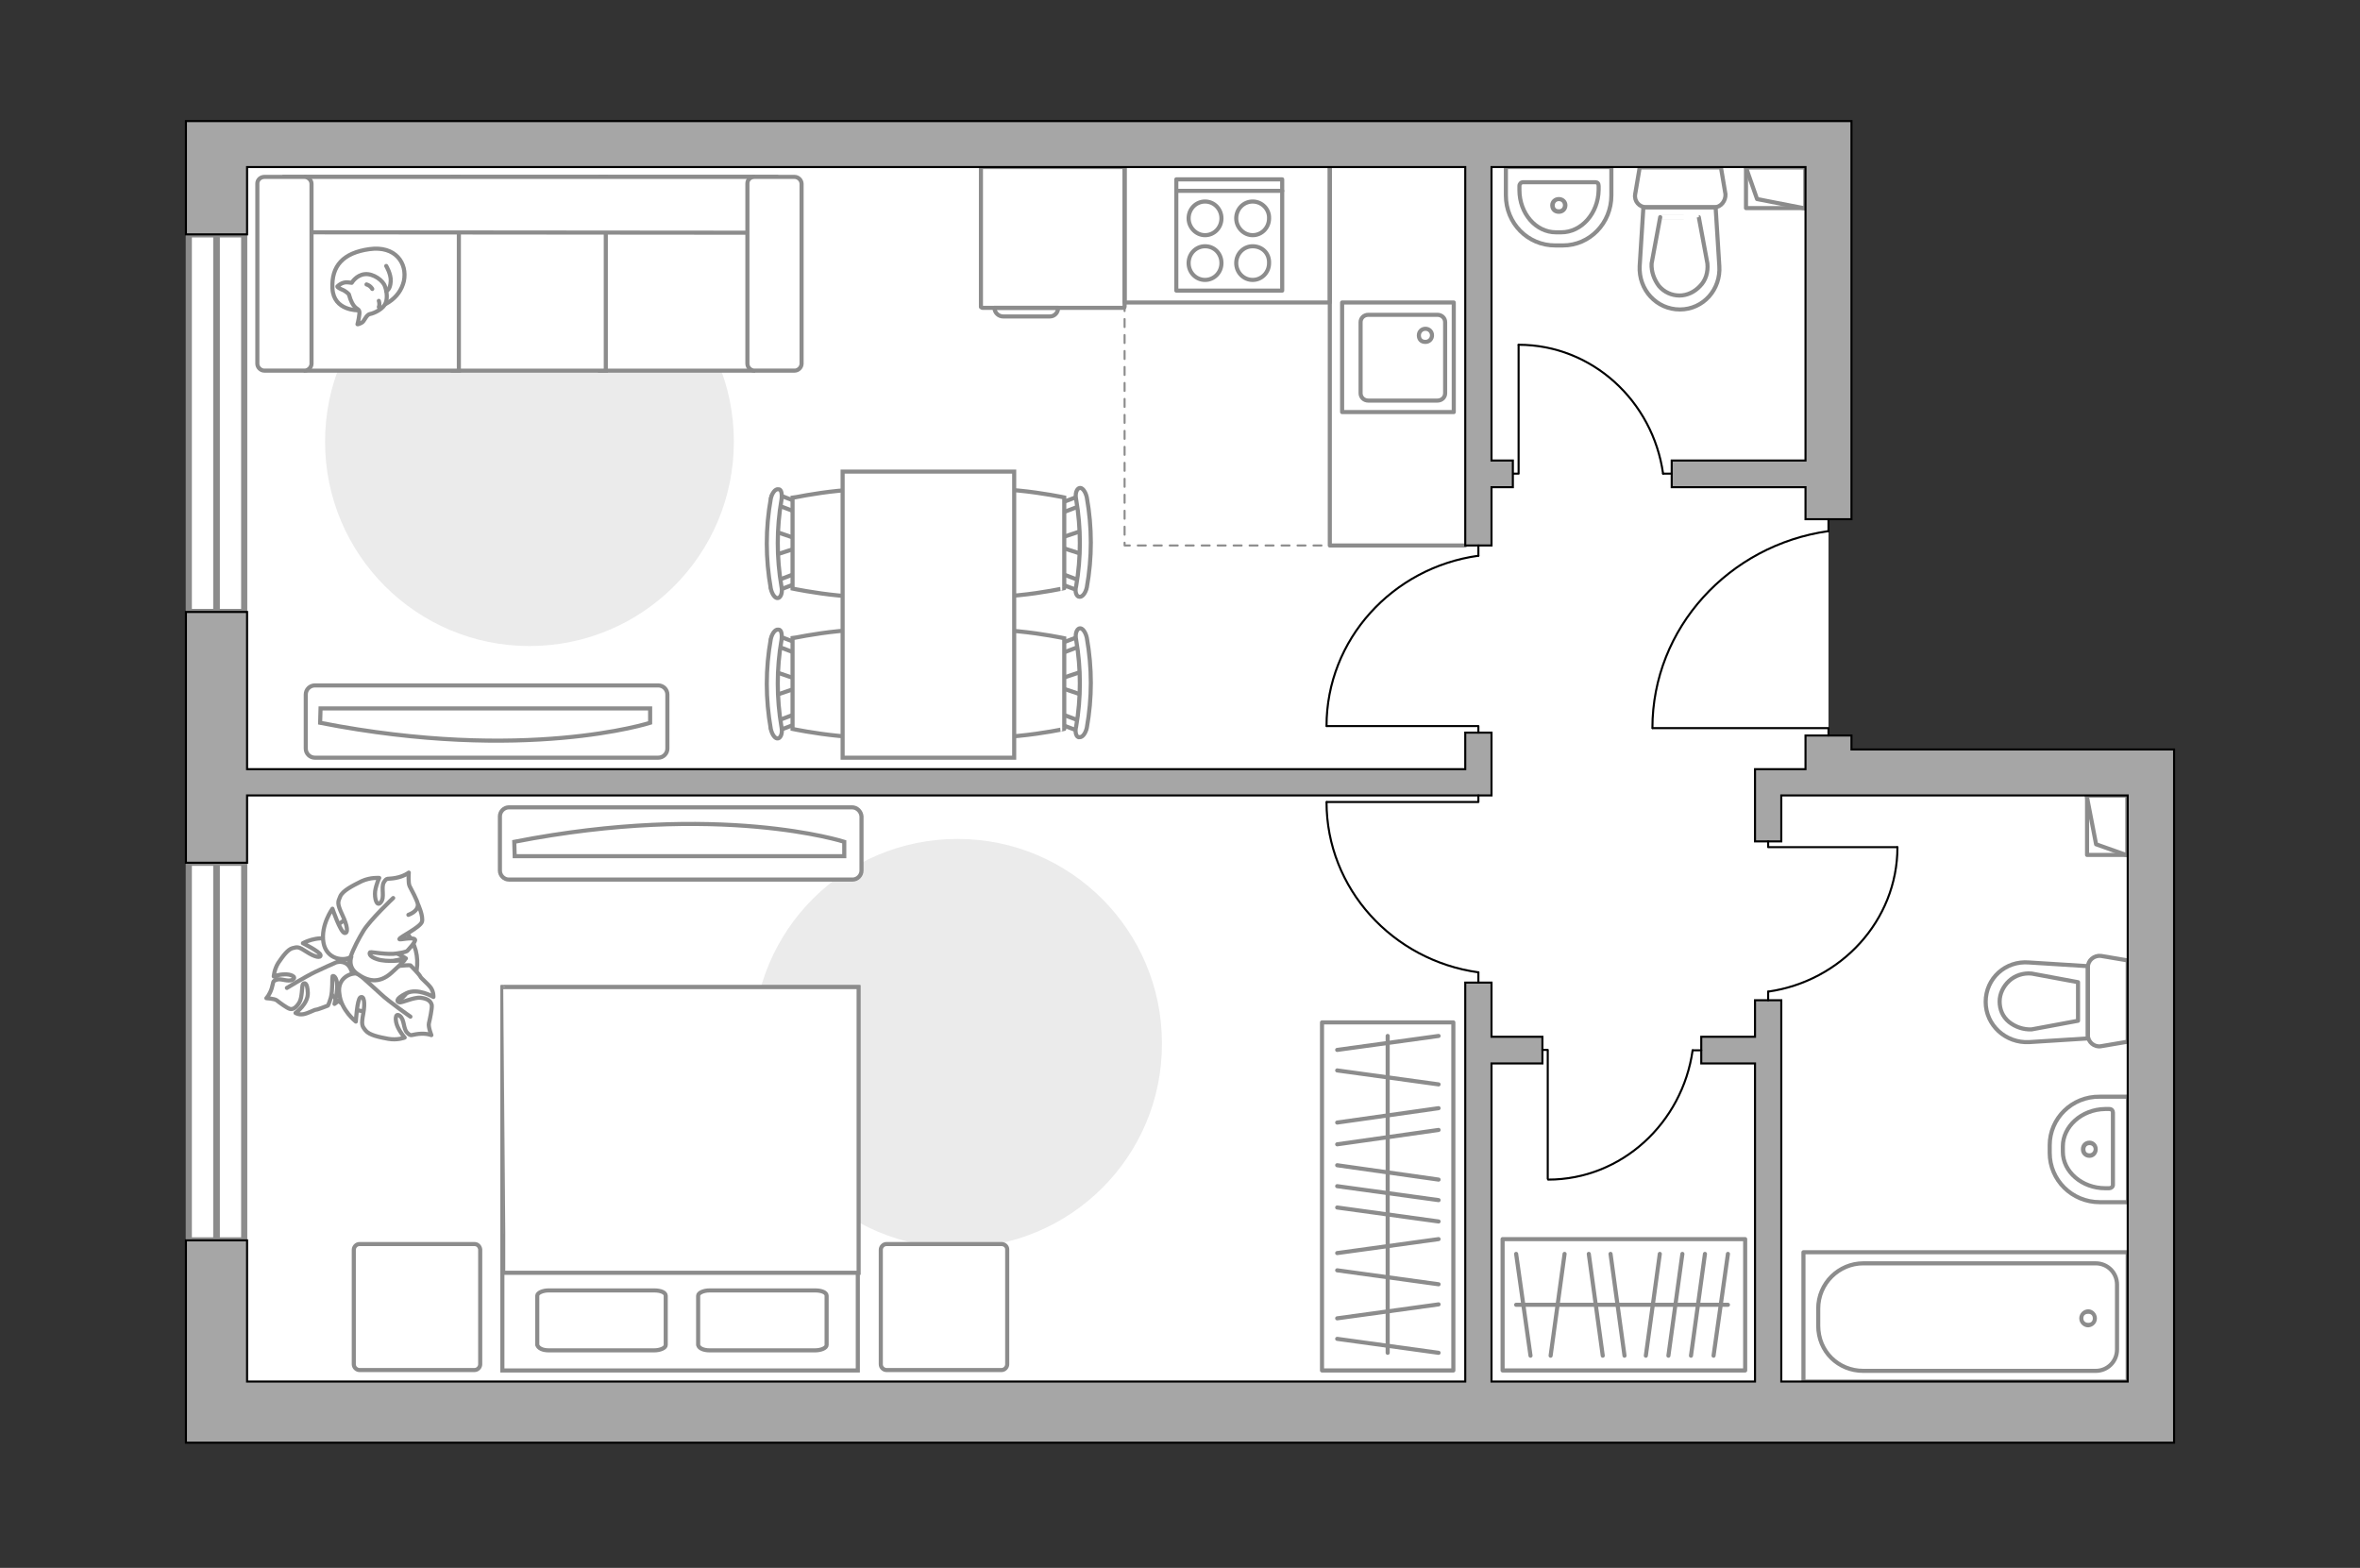 <?xml version="1.0" encoding="utf-8"?>
<!-- Generator: Adobe Illustrator 18.1.1, SVG Export Plug-In . SVG Version: 6.00 Build 0)  -->
<svg version="1.1" id="Слой_1" xmlns="http://www.w3.org/2000/svg" xmlns:xlink="http://www.w3.org/1999/xlink" x="0px" y="0px"
	 width="575px" height="382px" viewBox="0 0 575 382" enable-background="new 0 0 575 382" xml:space="preserve">
<rect x="0" y="0" width="575" height="382" fill="#333333" stroke="none"/>
<g id="bg">
	<polygon fill="#FFFFFF" points="445.5,189.7 445.5,36 52.8,36 52.8,343.3 377.8,343.3 445.5,343.3 523.3,343.3 523.3,189.7 	"/>
</g>
<g id="windows">
	<g>
		<path id="Vector_118_1_" fill="#FFFFFF" stroke="#8C8C8C" stroke-width="1.5" stroke-linecap="round" stroke-miterlimit="10" d="
			M52.8,149.1h6.7v-92h-6.7V149.1z"/>
		<path id="Vector_124_1_" fill="#FFFFFF" stroke="#8C8C8C" stroke-width="1.5" stroke-linecap="round" stroke-miterlimit="10" d="
			M46,149.1h6.7v-92H46V149.1z"/>
	</g>
	<g>
		<path id="Vector_118_2_" fill="#FFFFFF" stroke="#8C8C8C" stroke-width="1.5" stroke-linecap="round" stroke-miterlimit="10" d="
			M52.8,302.2h6.7v-92h-6.7V302.2z"/>
		<path id="Vector_124_2_" fill="#FFFFFF" stroke="#8C8C8C" stroke-width="1.5" stroke-linecap="round" stroke-miterlimit="10" d="
			M46,302.2h6.7v-92H46V302.2z"/>
	</g>
</g>
<g id="furniture">
	<g>
		
			<rect x="322.1" y="249.1" fill="none" stroke="#8C8C8C" stroke-linecap="round" stroke-linejoin="round" stroke-miterlimit="10" width="32" height="84.8"/>
		
			<line fill="none" stroke="#8C8C8C" stroke-linecap="round" stroke-linejoin="round" stroke-miterlimit="10" x1="325.8" y1="260.8" x2="350.5" y2="264.2"/>
		
			<line fill="none" stroke="#8C8C8C" stroke-linecap="round" stroke-linejoin="round" stroke-miterlimit="10" x1="325.8" y1="283.9" x2="350.5" y2="287.4"/>
		
			<line fill="none" stroke="#8C8C8C" stroke-linecap="round" stroke-linejoin="round" stroke-miterlimit="10" x1="325.8" y1="289" x2="350.5" y2="292.4"/>
		
			<line fill="none" stroke="#8C8C8C" stroke-linecap="round" stroke-linejoin="round" stroke-miterlimit="10" x1="325.8" y1="326.2" x2="350.5" y2="329.6"/>
		
			<line fill="none" stroke="#8C8C8C" stroke-linecap="round" stroke-linejoin="round" stroke-miterlimit="10" x1="325.8" y1="321.2" x2="350.5" y2="317.8"/>
		
			<line fill="none" stroke="#8C8C8C" stroke-linecap="round" stroke-linejoin="round" stroke-miterlimit="10" x1="325.8" y1="305.3" x2="350.5" y2="301.9"/>
		
			<line fill="none" stroke="#8C8C8C" stroke-linecap="round" stroke-linejoin="round" stroke-miterlimit="10" x1="325.8" y1="273.5" x2="350.5" y2="270"/>
		
			<line fill="none" stroke="#8C8C8C" stroke-linecap="round" stroke-linejoin="round" stroke-miterlimit="10" x1="325.8" y1="278.8" x2="350.5" y2="275.3"/>
		
			<line fill="none" stroke="#8C8C8C" stroke-linecap="round" stroke-linejoin="round" stroke-miterlimit="10" x1="325.8" y1="309.5" x2="350.5" y2="312.9"/>
		
			<line fill="none" stroke="#8C8C8C" stroke-linecap="round" stroke-linejoin="round" stroke-miterlimit="10" x1="325.8" y1="294.2" x2="350.5" y2="297.6"/>
		
			<line fill="none" stroke="#8C8C8C" stroke-linecap="round" stroke-linejoin="round" stroke-miterlimit="10" x1="325.8" y1="255.8" x2="350.5" y2="252.4"/>
		
			<line fill="none" stroke="#8C8C8C" stroke-linecap="round" stroke-linejoin="round" stroke-miterlimit="10" x1="338.1" y1="329.6" x2="338.1" y2="252.4"/>
	</g>
	<g>
		
			<rect x="366.1" y="301.9" fill="none" stroke="#8C8C8C" stroke-linecap="round" stroke-linejoin="round" stroke-miterlimit="10" width="59.1" height="32"/>
		
			<line fill="none" stroke="#8C8C8C" stroke-linecap="round" stroke-linejoin="round" stroke-miterlimit="10" x1="377.8" y1="330.3" x2="381.2" y2="305.5"/>
		
			<line fill="none" stroke="#8C8C8C" stroke-linecap="round" stroke-linejoin="round" stroke-miterlimit="10" x1="401" y1="330.3" x2="404.4" y2="305.5"/>
		
			<line fill="none" stroke="#8C8C8C" stroke-linecap="round" stroke-linejoin="round" stroke-miterlimit="10" x1="406.5" y1="330.3" x2="409.9" y2="305.5"/>
		
			<line fill="none" stroke="#8C8C8C" stroke-linecap="round" stroke-linejoin="round" stroke-miterlimit="10" x1="417.5" y1="330.3" x2="421" y2="305.5"/>
		
			<line fill="none" stroke="#8C8C8C" stroke-linecap="round" stroke-linejoin="round" stroke-miterlimit="10" x1="390.5" y1="330.3" x2="387.1" y2="305.5"/>
		
			<line fill="none" stroke="#8C8C8C" stroke-linecap="round" stroke-linejoin="round" stroke-miterlimit="10" x1="395.8" y1="330.3" x2="392.4" y2="305.5"/>
		
			<line fill="none" stroke="#8C8C8C" stroke-linecap="round" stroke-linejoin="round" stroke-miterlimit="10" x1="412" y1="330.3" x2="415.4" y2="305.5"/>
		
			<line fill="none" stroke="#8C8C8C" stroke-linecap="round" stroke-linejoin="round" stroke-miterlimit="10" x1="372.9" y1="330.3" x2="369.4" y2="305.5"/>
		
			<line fill="none" stroke="#8C8C8C" stroke-linecap="round" stroke-linejoin="round" stroke-miterlimit="10" x1="421" y1="317.9" x2="369.4" y2="317.9"/>
	</g>
	<path id="Vector_96_1_" fill="#EBEBEB" d="M178.8,107.6c0,27.6-22.3,49.8-49.8,49.8s-49.8-22.3-49.8-49.8s22.3-49.8,49.8-49.8
		S178.8,80,178.8,107.6z"/>
	<path id="Vector_96_2_" fill="#EBEBEB" d="M233.3,304c-27.6,0-49.8-22.3-49.8-49.8c0-27.6,22.3-49.8,49.8-49.8s49.8,22.3,49.8,49.8
		C283.2,281.7,260.9,304,233.3,304z"/>
	<g>
		<path id="Vector_54_1_" fill="#FFFFFF" stroke="#8C8C8C" stroke-miterlimit="10" d="M183.5,90.3h-37.3V43.1h37.3V90.3z"/>
		<path id="Vector_55_1_" fill="#FFFFFF" stroke="#8C8C8C" stroke-miterlimit="10" d="M147.6,90.3h-37.3V43.1h37.3V90.3z"/>
		<path id="Vector_56_1_" fill="#FFFFFF" stroke="#8C8C8C" stroke-miterlimit="10" d="M111.8,90.3H74.5V43.1h37.3V90.3z"/>
		<path id="Vector_57_1_" fill="#FFFFFF" stroke="#8C8C8C" stroke-miterlimit="10" d="M69.3,56.6V43.1H189l-3.5,13.6L69.3,56.6
			L69.3,56.6z"/>
		<path id="Vector_58_1_" fill="#FFFFFF" stroke="#8C8C8C" stroke-miterlimit="10" d="M183.8,43.1h9.8c0.9,0,1.7,0.8,1.7,1.7v43.8
			c0,0.9-0.8,1.7-1.7,1.7h-9.8c-0.9,0-1.7-0.8-1.7-1.7V44.7C182.1,43.8,182.8,43.1,183.8,43.1z"/>
		<path id="Vector_59_1_" fill="#FFFFFF" stroke="#8C8C8C" stroke-miterlimit="10" d="M64.4,43.1h9.8c0.9,0,1.7,0.8,1.7,1.7v43.8
			c0,0.9-0.8,1.7-1.7,1.7h-9.8c-0.9,0-1.7-0.8-1.7-1.7V44.7C62.7,43.8,63.5,43.1,64.4,43.1z"/>
		<g>
			<path fill="#FFFFFF" stroke="#8C8C8C" stroke-linecap="round" stroke-linejoin="round" stroke-miterlimit="10" d="M98.4,68.5
				c0.9-4.3-2-8.7-8.4-7.8s-9.3,4.1-9,9.6s6.3,5.3,6.3,5.3C93.4,75.5,97.4,72.7,98.4,68.5z"/>
			<path fill="#FFFFFF" stroke="#8C8C8C" stroke-linecap="round" stroke-linejoin="round" stroke-miterlimit="10" d="M87.5,75.7
				c0.3,0.6-0.4,3.3-0.4,3.3s0,0.1,0.9-0.3s1.1-2,2.2-2.2c1-0.2,2.8-1.1,3.5-2.2c0.8-1.1,0.6-3.2,0.1-4.5c-0.4-1.4-2.8-3.2-4.9-3
				s-3.2,2.1-3.2,2.1s0,0-0.9-0.1c-1.5-0.2-2.6,1-2.6,1s-0.1,0.2,1,0.7c1.1,0.4,1.8,1.2,1.8,1.2C86,75.4,87.2,75,87.5,75.7z"/>
			<path fill="#FFFFFF" stroke="#8C8C8C" stroke-linecap="round" stroke-linejoin="round" stroke-miterlimit="10" d="M89.3,69.3
				c1,0.3,1.4,1.1,1.4,1.1"/>
			<path fill="#FFFFFF" stroke="#8C8C8C" stroke-linecap="round" stroke-linejoin="round" stroke-miterlimit="10" d="M92.3,74.8
				c0.3-0.7,0-1.5,0-1.5"/>
			<path fill="none" stroke="#8C8C8C" stroke-linecap="round" stroke-linejoin="round" stroke-miterlimit="10" d="M94.1,64.8
				c0,0,1.2,2,1.1,3.7c-0.1,2.2-1.1,2.4-1.1,2.4"/>
		</g>
	</g>
	<g>
		<g>
			<path fill="#FFFFFF" stroke="#8C8C8C" stroke-miterlimit="10" d="M162.6,182.4v-13.2c0-1.2-1-2.2-2.2-2.2H76.7
				c-1.2,0-2.2,1-2.2,2.2v13.2c0,1.2,1,2.2,2.2,2.2h83.7C161.6,184.6,162.6,183.6,162.6,182.4z"/>
			<path id="Vector_103_2_" fill="#FFFFFF" stroke="#8C8C8C" stroke-miterlimit="10" d="M78,176.1c50,9.8,80.4,0,80.4,0v-3.5H78.1
				L78,176.1z"/>
		</g>
	</g>
	<path id="Vector_97_4_" fill="#FFFFFF" stroke="#8C8C8C" stroke-miterlimit="10" d="M115.6,303.1h-28c-0.8,0-1.4,0.7-1.4,1.4v27.9
		c0,0.8,0.7,1.4,1.4,1.4h28c0.8,0,1.4-0.7,1.4-1.4v-28C116.9,303.7,116.4,303.1,115.6,303.1z"/>
	<path id="Vector_97_1_" fill="#FFFFFF" stroke="#8C8C8C" stroke-miterlimit="10" d="M244,303.1h-28c-0.8,0-1.4,0.7-1.4,1.4v27.9
		c0,0.8,0.7,1.4,1.4,1.4h28c0.8,0,1.4-0.7,1.4-1.4v-28C245.4,303.7,244.8,303.1,244,303.1z"/>
	<g>
		<path id="Vector_98_2_" fill="#FFFFFF" stroke="#8C8C8C" stroke-miterlimit="10" d="M209,240.5h-86.6v93.4H209V240.5z"/>
		<path id="Vector_99_2_" fill="#FFFFFF" stroke="#8C8C8C" stroke-miterlimit="10" d="M122.6,240.5h86.6v69.6h-76.3h-10.3v-9.5
			C122.6,300.6,122.6,240.5,122.6,240.5z"/>
		<path id="Vector_100_2_" fill="#FFFFFF" stroke="#8C8C8C" stroke-miterlimit="10" d="M172.9,329h25.7c1.5,0,2.8-0.6,2.8-1.3v-12
			c0-0.8-1.2-1.3-2.8-1.3h-25.7c-1.5,0-2.8,0.6-2.8,1.3v12C170.3,328.5,171.4,329,172.9,329z"/>
		<path id="Vector_101_2_" fill="#FFFFFF" stroke="#8C8C8C" stroke-miterlimit="10" d="M133.7,329h25.7c1.5,0,2.8-0.6,2.8-1.3v-12
			c0-0.8-1.2-1.3-2.8-1.3h-25.7c-1.5,0-2.8,0.6-2.8,1.3v12C131.2,328.5,132.2,329,133.7,329z"/>
	</g>
	<g>
		<g>
			<path fill="#FFFFFF" stroke="#8C8C8C" stroke-miterlimit="10" d="M207.6,196.7H124c-1.2,0-2.2,1-2.2,2.2v13.2
				c0,1.2,1,2.2,2.2,2.2h83.7c1.2,0,2.2-1,2.2-2.2v-13.2C209.8,197.7,208.8,196.7,207.6,196.7z"/>
			<path id="Vector_103_1_" fill="#FFFFFF" stroke="#8C8C8C" stroke-miterlimit="10" d="M125.4,208.6h80.3v-3.5c0,0-30.4-9.8-80.4,0
				L125.4,208.6z"/>
		</g>
	</g>
	<g>
		<g id="Group_6_1_">
			<g id="Group_7_1_">
				<path id="Vector_15_1_" fill="#FFFFFF" stroke="#8C8C8C" stroke-miterlimit="10" d="M263.9,135.1l-6.2-2v-1.8l6.2-2.1V135.1z"/>
			</g>
			<g id="Group_8_1_">
				<path id="Vector_16_1_" fill="#FFFFFF" stroke="#8C8C8C" stroke-miterlimit="10" d="M257.9,123.6c0-0.6,0.3-1.1,0.7-1.1l5-1.9
					c0.4-0.2,0.9,0.2,1.1,0.9c0.1,0.7-0.2,1.3-0.6,1.4l-5,1.9c-0.4,0.2-0.9-0.2-1.1-0.9C257.9,123.8,257.9,123.6,257.9,123.6z"/>
			</g>
			<g id="Group_9_1_">
				<path id="Vector_17_1_" fill="#FFFFFF" stroke="#8C8C8C" stroke-miterlimit="10" d="M257.9,141.1c0-0.1,0-0.2,0-0.3
					c0.1-0.7,0.6-1.1,1.1-0.9l5,1.9c0.4,0.2,0.8,0.9,0.6,1.5c-0.1,0.7-0.6,1.1-1.1,0.9l-5-1.9C258.2,142.1,257.9,141.6,257.9,141.1z
					"/>
			</g>
			<path id="Vector_18_1_" fill="#FFFFFF" stroke="#8C8C8C" stroke-miterlimit="10" d="M233.5,143.3c-3.9-3.9-3.9-18.2,0-22.1
				c4.5-4.5,25.8,0,25.8,0v22.1C259.4,143.3,238.1,147.9,233.5,143.3z"/>
			<path id="Vector_19_1_" fill="#FFFFFF" stroke="#8C8C8C" stroke-miterlimit="10" d="M262.2,142.8c1.2-6.9,1.2-14.1,0-21.1
				c-0.3-1.4,0.1-2.6,0.8-2.8c0.7-0.2,1.5,0.9,1.8,2.3c1.3,7.3,1.3,14.7,0,21.9c-0.3,1.4-1.1,2.4-1.8,2.3
				C262.3,145.4,261.8,144.2,262.2,142.8z"/>
		</g>
		<g id="Group_2_2_">
			<g id="Group_3_2_">
				<path id="Vector_10_2_" fill="#FFFFFF" stroke="#8C8C8C" stroke-miterlimit="10" d="M263.9,169.4l-6.2-2.1v-1.7l6.2-2.1V169.4z"
					/>
			</g>
			<g id="Group_4_2_">
				<path id="Vector_11_2_" fill="#FFFFFF" stroke="#8C8C8C" stroke-miterlimit="10" d="M257.9,157.8c0-0.6,0.3-1.1,0.7-1.1l5-1.9
					c0.4-0.2,0.9,0.2,1.1,0.9c0.1,0.7-0.2,1.3-0.6,1.4l-5,1.9c-0.4,0.2-0.9-0.2-1.1-0.9C257.9,157.9,257.9,157.9,257.9,157.8z"/>
			</g>
			<g id="Group_5_2_">
				<path id="Vector_12_2_" fill="#FFFFFF" stroke="#8C8C8C" stroke-miterlimit="10" d="M257.9,175.3c0-0.1,0-0.2,0-0.3
					c0.1-0.7,0.6-1.1,1.1-0.9l5,1.9c0.4,0.2,0.8,0.9,0.6,1.5c-0.1,0.7-0.6,1.1-1.1,0.9l-5-1.9C258.2,176.4,257.9,175.8,257.9,175.3z
					"/>
			</g>
			<path id="Vector_13_2_" fill="#FFFFFF" stroke="#8C8C8C" stroke-miterlimit="10" d="M233.5,177.6c-3.9-3.9-3.9-18.2,0-22.1
				c4.5-4.5,25.8,0,25.8,0v22.1C259.4,177.6,238.1,182.1,233.5,177.6z"/>
			<path id="Vector_14_2_" fill="#FFFFFF" stroke="#8C8C8C" stroke-miterlimit="10" d="M262.2,177c1.2-6.9,1.2-14.1,0-21.1
				c-0.3-1.4,0.1-2.6,0.8-2.8c0.7-0.2,1.5,0.9,1.8,2.3c1.3,7.3,1.3,14.7,0,21.9c-0.3,1.4-1.1,2.4-1.8,2.3
				C262.3,179.8,261.8,178.4,262.2,177z"/>
		</g>
		<g id="Group_14_2_">
			<g id="Group_15_2_">
				<path id="Vector_25_1_" fill="#FFFFFF" stroke="#8C8C8C" stroke-miterlimit="10" d="M188.6,129.4l6.2,2.1v1.8l-6.2,2V129.4z"/>
			</g>
			<g id="Group_16_2_">
				<path id="Vector_26_1_" fill="#FFFFFF" stroke="#8C8C8C" stroke-miterlimit="10" d="M194.6,141.1c0,0.6-0.3,1.1-0.7,1.1l-5,1.9
					c-0.4,0.2-0.9-0.2-1.1-0.9c-0.1-0.7,0.2-1.3,0.6-1.4l5-1.9c0.4-0.2,0.9,0.2,1.1,0.9C194.6,140.8,194.6,141,194.6,141.1z"/>
			</g>
			<g id="Group_17_2_">
				<path id="Vector_27_1_" fill="#FFFFFF" stroke="#8C8C8C" stroke-miterlimit="10" d="M194.6,123.4c0,0.1,0,0.2,0,0.3
					c-0.1,0.7-0.6,1.1-1.1,0.9l-5-1.9c-0.4-0.2-0.8-0.9-0.6-1.5c0.1-0.7,0.6-1.1,1.1-0.9l5,1.9C194.5,122.5,194.6,123,194.6,123.4z"
					/>
			</g>
			<path id="Vector_28_2_" fill="#FFFFFF" stroke="#8C8C8C" stroke-miterlimit="10" d="M218.9,121.3c3.9,3.9,3.9,18.2,0,22.1
				c-4.5,4.5-25.8,0-25.8,0v-22.1C193.1,121.3,214.4,116.7,218.9,121.3z"/>
			<path id="Vector_29_2_" fill="#FFFFFF" stroke="#8C8C8C" stroke-miterlimit="10" d="M190.4,121.8c-1.2,6.9-1.2,14.1,0,21.1
				c0.3,1.4-0.1,2.6-0.8,2.8s-1.5-0.9-1.8-2.3c-1.3-7.3-1.3-14.7,0-21.9c0.3-1.4,1.1-2.4,1.8-2.3
				C190.4,119.1,190.6,120.4,190.4,121.8z"/>
		</g>
		<g id="Group_18_2_">
			<g id="Group_19_2_">
				<path id="Vector_30_2_" fill="#FFFFFF" stroke="#8C8C8C" stroke-miterlimit="10" d="M188.6,163.6l6.2,2.1v1.7l-6.2,2.1V163.6z"
					/>
			</g>
			<g id="Group_20_2_">
				<path id="Vector_31_2_" fill="#FFFFFF" stroke="#8C8C8C" stroke-miterlimit="10" d="M194.6,175.3c0,0.6-0.3,1.1-0.7,1.1l-5,1.9
					c-0.4,0.2-0.9-0.2-1.1-0.9c-0.1-0.7,0.2-1.3,0.6-1.4l5-1.9c0.4-0.2,0.9,0.2,1.1,0.9C194.6,175,194.6,175.1,194.6,175.3z"/>
			</g>
			<g id="Group_21_2_">
				<path id="Vector_32_2_" fill="#FFFFFF" stroke="#8C8C8C" stroke-miterlimit="10" d="M194.6,157.8c0,0.1,0,0.2,0,0.3
					c-0.1,0.7-0.6,1.1-1.1,0.9l-5-1.9c-0.4-0.2-0.8-0.9-0.6-1.5c0.1-0.7,0.6-1.1,1.1-0.9l5,1.9C194.5,156.7,194.6,157.2,194.6,157.8
					z"/>
			</g>
			<path id="Vector_33_2_" fill="#FFFFFF" stroke="#8C8C8C" stroke-miterlimit="10" d="M218.9,155.5c3.9,3.9,3.9,18.2,0,22.1
				c-4.5,4.5-25.8,0-25.8,0v-22.1C193.1,155.5,214.4,150.9,218.9,155.5z"/>
			<path id="Vector_34_2_" fill="#FFFFFF" stroke="#8C8C8C" stroke-miterlimit="10" d="M190.4,156c-1.2,6.9-1.2,14.1,0,21.1
				c0.3,1.4-0.1,2.6-0.8,2.8s-1.5-0.9-1.8-2.3c-1.3-7.3-1.3-14.7,0-21.9c0.3-1.4,1.1-2.4,1.8-2.3C190.4,153.3,190.6,154.6,190.4,156
				z"/>
		</g>
		<path id="Vector_35_1_" fill="#FFFFFF" stroke="#8C8C8C" stroke-miterlimit="10" d="M247.1,114.9v69.7h-41.8v-56.4v-13.3
			C205.3,114.9,247.1,114.9,247.1,114.9z"/>
		<path id="kitchen_1_" fill="none" stroke="#8C8C8C" stroke-linecap="round" stroke-linejoin="round" stroke-miterlimit="10" d="
			M222.9,135.1"/>
	</g>
	<g>
		<path id="Vector_8_1_" fill="none" stroke="#8C8C8C" stroke-linecap="round" stroke-linejoin="round" stroke-miterlimit="10" d="
			M239.4,75h34.4c0.1,0,0.2-0.1,0.2-0.2V40.7h-35v34.1C239.2,74.9,239.2,75,239.4,75z"/>
		<path id="Vector_9_1_" fill="none" stroke="#8C8C8C" stroke-linecap="round" stroke-linejoin="round" stroke-miterlimit="10" d="
			M257.8,75h-15.5c0,1.2,1,2.1,2.1,2.1h11.4C256.9,77.1,257.8,76.2,257.8,75z"/>
	</g>
	<g>
		<g>
			<path id="Vector_60_1_" fill="#FFFFFF" stroke="#8C8C8C" stroke-miterlimit="10" d="M78.3,237.6c1.7,6.3,8.2,10.1,14.5,8.5
				c6.3-1.7,10.1-8.2,8.5-14.5c-1.7-6.3-8.2-10.1-14.5-8.5C80.4,224.7,76.6,231.2,78.3,237.6z"/>
			<path fill="#FFFFFF" stroke="#8C8C8C" stroke-linecap="round" stroke-linejoin="round" stroke-miterlimit="10" d="M82.3,234.4
				c0,0,2.1-0.5,3.1,1.6s1.4,4.3-1.1,6.4c-2.6,2.1-2.8,2.2-2.8,2.2s0.9-3.4,0.6-5.2s-1.1-1.7-1.1-1.5c-0.1,0.2,0.1,3.5-0.4,5.2
				c-0.5,1.6-0.7,1.9-0.7,1.9s-2.5,1-2.9,1s-1.9,0.9-3.1,1.1c-1.1,0.2-1.9-0.3-1.9-0.3s3.1-2.2,3-4.9s-0.9-2.5-1.2-2.1
				c-0.3,0.5-0.1,3.2-0.9,4.5s-1.6,1.7-2.3,1.5c-0.7-0.2-2.6-1.6-3.2-2.1c-0.6-0.4-2.5-0.5-2.5-0.5s0.8-0.8,1.3-2.4
				c0.5-1.6,0.1-1.7,1.2-2.1c1.1-0.4,2.7,0.6,3.9,0c1.1-0.7-0.5-1.4-2-1.3c-1.4,0-2.6,0.5-2.6,0.5s0.1-1.7,1.1-3.3
				c1.1-1.6,2.3-3.3,3.5-3.6s1.4-0.4,3.4,0.9c2,1.3,3.5,1.6,3.4,0.8s-4.3-2.9-4.3-2.9s3.4-1.9,6.7-0.9
				C83.5,229.8,83.4,233.2,82.3,234.4z"/>
			<path fill="none" stroke="#8C8C8C" stroke-linecap="round" stroke-linejoin="round" stroke-miterlimit="10" d="M69.9,240.7
				c0,0,4.6-2.8,6.9-3.9c1.5-0.7,4.3-2,5.5-2.5c1.7-0.8,3.6-1,5.4-0.8"/>
			<path fill="#FFFFFF" stroke="#8C8C8C" stroke-linecap="round" stroke-linejoin="round" stroke-miterlimit="10" d="M87.6,237.3
				c0,0-1.5-2,0.3-4c1.8-2.1,4-3.5,7.4-1.8c3.4,1.8,3.6,2,3.6,2s-4.1,0.6-5.9,1.8s-1.3,1.9-1.1,1.9c0.2,0,3.7-1.7,5.7-1.9
				s2.4-0.1,2.4-0.1s2.2,2.2,2.4,2.7c0.2,0.5,1.8,1.7,2.6,2.8c0.7,1.1,0.6,2.2,0.6,2.2s-3.8-2.3-6.6-0.9c-2.8,1.4-2.3,2.1-1.7,2.2
				c0.6,0.2,3.5-1.3,5.2-1.1c1.8,0.2,2.5,0.9,2.7,1.8c0.1,0.8-0.5,3.6-0.7,4.4c-0.2,0.9,0.6,2.9,0.6,2.9s-1.2-0.5-3.1-0.3
				s-1.8,0.7-2.8-0.3s-0.6-3.2-1.8-4.1c-1.2-0.9-1.2,1.2-0.5,2.7s1.7,2.6,1.7,2.6s-1.8,0.7-4,0.3s-4.6-0.9-5.5-2s-1.1-1.4-0.6-4.1
				c0.5-2.7,0.2-4.5-0.7-4c-0.8,0.5-1.1,5.9-1.1,5.9s-3.6-2.8-4-6.7C82,238.2,85.7,236.7,87.6,237.3z"/>
			<path fill="none" stroke="#8C8C8C" stroke-linecap="round" stroke-linejoin="round" stroke-miterlimit="10" d="M100,247.7
				c0,0-5.2-3.6-7.3-5.6c-1.4-1.3-4.1-3.7-5.2-4.7c-1.6-1.5-2.7-3.4-3.4-5.4"/>
			<g>
				<path fill="#FFFFFF" stroke="#8C8C8C" stroke-linecap="round" stroke-linejoin="round" stroke-miterlimit="10" d="M99.5,222.9
					c1.8-0.7,2.4-1.7,2.3-2.6c-0.1-0.9-1.6-3.6-2-4.4c-0.4-0.8-0.2-3.3-0.2-3.3s-1.1,0.9-3.2,1.3c-2.1,0.4-2.1-0.2-2.9,1.1
					c-0.7,1.3,0.3,3.6-0.7,4.8c-1,1.3-1.6-0.9-1.4-2.7c0.3-1.8,1-3.2,1-3.2s-2.1-0.2-4.3,0.8c-2.2,1.1-4.6,2.3-5.2,3.7
					s-0.8,1.7,0.5,4.5c1.3,2.7,1.5,4.6,0.5,4.4c-1-0.3-2.9-5.9-2.9-5.9s-2.9,4-2.2,8.2c0.7,4.2,5,4.7,6.8,3.5c0,0-1,2.5,1.5,4.2
					c2.4,1.7,5.2,2.5,8.3-0.3s3.2-3.1,3.2-3.1s-4.4,0.6-6.7-0.2c-2.2-0.7-1.9-1.6-1.7-1.7c0.2-0.1,4.4,0.7,6.5,0.3
					c2.2-0.3,2.5-0.6,2.5-0.6s2.3-2.4,1.9-2.8c-0.6-0.7-3.8,0.2-3.8-0.1c0.1-0.5,5-2.8,5.5-4.2c0.4-1.4-1-4.4-1-4.4"/>
				<path fill="none" stroke="#8C8C8C" stroke-linecap="round" stroke-linejoin="round" stroke-miterlimit="10" d="M95.8,218.8
					c0,0-5.5,5.2-7.2,7.9c-1.1,1.8-2.5,4.4-3.2,6.5"/>
			</g>
		</g>
	</g>
	<path id="Vector_148_1_" fill="none" stroke="#8C8C8C" stroke-linecap="round" stroke-linejoin="round" stroke-miterlimit="10" d="
		M324,40.7v92.2h33"/>
	<path id="Vector_148_2_" fill="none" stroke="#8C8C8C" stroke-linecap="round" stroke-linejoin="round" stroke-miterlimit="10" d="
		M274,40.8v32.9h50v-33"/>
</g>
<g id="plan">
	
		<polyline fill="none" stroke="#8C8C8C" stroke-width="0.5" stroke-linecap="round" stroke-linejoin="round" stroke-dasharray="1.946,1.946" points="
		357,132.9 274,132.9 274,40.7 	"/>
	<g>
		<g id="Group_27_1_">
			
				<path id="Vector_140_1_" fill="none" stroke="#8C8C8C" stroke-linecap="round" stroke-linejoin="round" stroke-miterlimit="10" d="
				M327,73.7v26.7h27.2V73.7H327z"/>
		</g>
		<g>
			
				<path id="Vector_139_1_" fill="none" stroke="#8C8C8C" stroke-linecap="round" stroke-linejoin="round" stroke-miterlimit="10" d="
				M345.7,81.7c0-0.9,0.7-1.6,1.6-1.6s1.6,0.7,1.6,1.6s-0.7,1.6-1.6,1.6C346.2,83.3,345.7,82.6,345.7,81.7z"/>
			
				<path id="Vector_141_1_" fill="none" stroke="#8C8C8C" stroke-linecap="round" stroke-linejoin="round" stroke-miterlimit="10" d="
				M352.1,95.8V78.5c0-1-0.8-1.8-1.9-1.8h-16.8c-1.1,0-1.9,0.8-1.9,1.8v17.3c0,1,0.8,1.8,1.9,1.8h16.8
				C351.3,97.6,352.1,96.8,352.1,95.8z"/>
		</g>
	</g>
	<g>
		
			<path id="Vector_142_1_" fill="none" stroke="#8C8C8C" stroke-linecap="round" stroke-linejoin="round" stroke-miterlimit="10" d="
			M286.6,70.8h25.8V43.7h-25.8V70.8z"/>
		<g id="Group_28_1_">
			<g id="Group_29_1_">
				
					<path id="Vector_143_1_" fill="none" stroke="#8C8C8C" stroke-linecap="round" stroke-linejoin="round" stroke-miterlimit="10" d="
					M305.2,60c-2.2,0-4,1.8-4,4.1c0,2.3,1.8,4.1,4,4.1s4-1.8,4-4.1C309.3,61.7,307.5,60,305.2,60z"/>
				
					<path id="Vector_144_1_" fill="none" stroke="#8C8C8C" stroke-linecap="round" stroke-linejoin="round" stroke-miterlimit="10" d="
					M305.2,49.1c-2.2,0-4,1.8-4,4.1c0,2.2,1.8,4.1,4,4.1s4-1.8,4-4.1C309.3,51,307.5,49.1,305.2,49.1z"/>
			</g>
			<g id="Group_30_1_">
				
					<path id="Vector_145_1_" fill="none" stroke="#8C8C8C" stroke-linecap="round" stroke-linejoin="round" stroke-miterlimit="10" d="
					M293.6,60c-2.2,0-4,1.8-4,4.1c0,2.3,1.8,4.1,4,4.1s4-1.8,4-4.1S295.9,60,293.6,60z"/>
				
					<path id="Vector_146_1_" fill="none" stroke="#8C8C8C" stroke-linecap="round" stroke-linejoin="round" stroke-miterlimit="10" d="
					M293.6,49.1c-2.2,0-4,1.8-4,4.1c0,2.2,1.8,4.1,4,4.1s4-1.8,4-4.1C297.6,51,295.9,49.1,293.6,49.1z"/>
			</g>
		</g>
		
			<path id="Vector_147_1_" fill="none" stroke="#8C8C8C" stroke-linecap="round" stroke-linejoin="round" stroke-miterlimit="10" d="
			M312.4,46.5H287"/>
	</g>
	<g id="Group_26_2_">
		
			<path id="Vector_130_2_" fill="none" stroke="#8C8C8C" stroke-linecap="round" stroke-linejoin="round" stroke-miterlimit="10" d="
			M508.7,235.6v16.6c0,1.7,1.6,3,3.2,2.7l6.5-1.1V234l-6.5-1.1C510.2,232.7,508.7,234,508.7,235.6z"/>
		
			<path id="Vector_131_2_" fill="none" stroke="#8C8C8C" stroke-linecap="round" stroke-linejoin="round" stroke-miterlimit="10" d="
			M483.8,244.1c0,5.7,4.9,10.1,10.6,9.8l14.3-0.9v-17.6l-14.3-0.9C488.6,234,483.8,238.4,483.8,244.1z"/>
		
			<path id="Vector_132_2_" fill="none" stroke="#8C8C8C" stroke-linecap="round" stroke-linejoin="round" stroke-miterlimit="10" d="
			M506.3,248.7l-11.3,2.1c-2,0.1-4-0.6-5.5-1.8c-1.6-1.3-2.3-3.1-2.3-5s0.9-3.7,2.3-5s3.4-2,5.5-1.8l11.3,2.1V248.7z"/>
	</g>
	<g>
		
			<path id="Vector_135_1_" fill="none" stroke="#8C8C8C" stroke-linecap="round" stroke-linejoin="round" stroke-miterlimit="10" d="
			M439.4,336.6h79v-31.5h-79L439.4,336.6L439.4,336.6z"/>
		
			<path id="Vector_136_1_" fill="none" stroke="#8C8C8C" stroke-linecap="round" stroke-linejoin="round" stroke-miterlimit="10" d="
			M443,318.8v4.2c0,6.3,4.9,11,11,11h56.6c2.9,0,5.2-2.3,5.2-5.2V313c0-2.9-2.3-5.2-5.2-5.2H454C448,307.8,443,312.7,443,318.8z"/>
		<path fill="#8C8C8C" d="M510.9,321.2c0-1.2-1-2.2-2.1-2.2c-1.2,0-2.2,1-2.2,2.2s1,2.2,2.2,2.2C510,323.3,510.9,322.4,510.9,321.2z
			 M509.9,321.2c0,0.7-0.4,1.1-1.1,1.1s-1.2-0.4-1.2-1.1s0.4-1.1,1.2-1.1C509.5,320.1,509.9,320.5,509.9,321.2z"/>
	</g>
	<g>
		
			<path id="Vector_133_2_" fill="none" stroke="#8C8C8C" stroke-linecap="round" stroke-linejoin="round" stroke-miterlimit="10" d="
			M502.6,279.3v1.3c0,4.9,4.7,8.9,10.3,8.9h1c0.4,0,0.9-0.3,0.9-0.8V271c0-0.4-0.3-0.8-0.9-0.8h-1
			C507.1,270.3,502.6,274.5,502.6,279.3z"/>
		
			<path id="Vector_134_2_" fill="none" stroke="#8C8C8C" stroke-linecap="round" stroke-linejoin="round" stroke-miterlimit="10" d="
			M499.4,279v1.9c0,6.6,5.4,12,12.2,12h6.9v-25.7h-6.9C504.8,267.1,499.4,272.5,499.4,279z"/>
		<path fill="#8C8C8C" d="M509.1,282.1c1.1,0,2-0.9,2-2.1s-0.9-2.1-2-2.1c-1.2,0-2.1,0.9-2.1,2.1S507.9,282.1,509.1,282.1z
			 M509.1,281c-0.7,0-1-0.4-1-1s0.4-1,1-1s1,0.4,1,1C510.1,280.5,509.7,281,509.1,281z"/>
	</g>
	<g>
		<polygon fill="none" stroke="#8C8C8C" stroke-linecap="round" stroke-linejoin="round" stroke-miterlimit="10" points="
			508.4,193.8 510.7,205.7 518.3,208.4 518.3,193.8 		"/>
		
			<rect x="508.5" y="193.8" fill="none" stroke="#8C8C8C" stroke-linecap="round" stroke-linejoin="round" stroke-miterlimit="10" width="10" height="14.5"/>
	</g>
	<g id="Group_26_1_">
		
			<path id="Vector_130_1_" fill="none" stroke="#8C8C8C" stroke-linecap="round" stroke-linejoin="round" stroke-miterlimit="10" d="
			M420.4,47.3l-1.1-6.5h-19.8l-1.1,6.5c-0.3,1.7,1,3.2,2.7,3.2h16.6C419.3,50.5,420.5,48.9,420.4,47.3z"/>
		
			<path id="Vector_131_1_" fill="none" stroke="#8C8C8C" stroke-linecap="round" stroke-linejoin="round" stroke-miterlimit="10" d="
			M418.9,64.8L418,50.5h-17.6l-0.9,14.3c-0.3,5.8,4.1,10.6,9.8,10.6S419.3,70.5,418.9,64.8z"/>
		
			<path id="Vector_132_1_" fill="none" stroke="#8C8C8C" stroke-linecap="round" stroke-linejoin="round" stroke-miterlimit="10" d="
			M413.9,52.9l2.1,11.3c0.2,2.1-0.4,4.1-1.8,5.5c-1.3,1.4-3.1,2.3-5,2.3s-3.7-0.8-5-2.3c-1.2-1.6-1.9-3.5-1.8-5.5l2.1-11.3
			C404.5,52.9,413.9,52.9,413.9,52.9z"/>
	</g>
	<g>
		
			<path id="Vector_133_1_" fill="none" stroke="#8C8C8C" stroke-linecap="round" stroke-linejoin="round" stroke-miterlimit="10" d="
			M389.5,46.3v-1c0-0.6-0.3-0.9-0.8-0.9H371c-0.4,0-0.8,0.4-0.8,0.9v1c0,5.7,4,10.3,8.9,10.3h1.3C385.3,56.6,389.4,52,389.5,46.3z"
			/>
		
			<path id="Vector_134_1_" fill="none" stroke="#8C8C8C" stroke-linecap="round" stroke-linejoin="round" stroke-miterlimit="10" d="
			M392.6,47.6v-6.9h-25.7v6.9c0,6.8,5.3,12.2,12,12.2h1.9C387.3,59.8,392.6,54.4,392.6,47.6z"/>
		<path fill="#8C8C8C" d="M379.8,52.1c1.2,0,2.1-0.9,2.1-2.1c0-1.1-0.9-2-2.1-2s-2.1,0.9-2.1,2C377.7,51.3,378.6,52.1,379.8,52.1z
			 M379.8,49c0.6,0,1,0.4,1,1s-0.4,1-1,1s-1-0.3-1-1C378.8,49.5,379.2,49,379.8,49z"/>
	</g>
	<g>
		<polygon fill="none" stroke="#8C8C8C" stroke-linecap="round" stroke-linejoin="round" stroke-miterlimit="10" points="
			439.9,40.8 425.4,40.8 428.1,48.5 439.9,50.8 		"/>
		
			<rect x="425.4" y="40.7" fill="none" stroke="#8C8C8C" stroke-linecap="round" stroke-linejoin="round" stroke-miterlimit="10" width="14.5" height="10"/>
	</g>
	<g>
		<polygon fill="#A6A6A6" stroke="#000000" stroke-width="0.5" stroke-miterlimit="10" points="60.2,40.7 357,40.7 357,112.2 
			357,118.7 357,132.9 363.4,132.9 363.4,118.7 368.6,118.7 368.6,112.2 363.4,112.2 363.4,40.7 439.9,40.7 439.9,112.2 
			407.3,112.2 407.3,118.7 439.9,118.7 439.9,126.5 451.1,126.5 451.1,118.7 451.1,112.2 451.1,40.7 451.1,29.5 439.9,29.5 
			363.4,29.5 357,29.5 60.2,29.5 45.3,29.5 45.3,40.7 45.3,57.1 60.2,57.1 		"/>
		<polygon fill="#A6A6A6" stroke="#000000" stroke-width="0.5" stroke-miterlimit="10" points="60.2,193.8 357,193.8 363.4,193.8 
			363.4,187.4 363.4,178.5 357,178.5 357,187.4 60.2,187.4 60.2,149.1 45.3,149.1 45.3,210.2 60.2,210.2 		"/>
		<polygon fill="#A6A6A6" stroke="#000000" stroke-width="0.5" stroke-miterlimit="10" points="524.1,182.6 518.4,182.6 
			451.1,182.6 451.1,179.2 439.9,179.2 439.9,182.6 439.9,187.4 434,187.4 427.6,187.4 427.6,193.8 427.6,205 434,205 434,193.8 
			439.9,193.8 451.1,193.8 518.4,193.8 518.4,336.6 434,336.6 434,243.7 427.6,243.7 427.6,252.6 414.5,252.6 414.5,259.1 
			427.6,259.1 427.6,336.6 363.4,336.6 363.4,259.1 375.8,259.1 375.8,252.6 363.4,252.6 363.4,239.4 357,239.4 357,336.6 
			60.2,336.6 60.2,302.2 45.3,302.2 45.3,336.6 45.3,351.5 60.2,351.5 518.4,351.5 529.7,351.5 529.7,336.6 529.7,193.8 
			529.7,182.6 		"/>
	</g>
	<g id="Group_34_4_">
		
			<path id="Vector_158_4_" fill="none" stroke="#000000" stroke-width="0.5" stroke-linecap="round" stroke-linejoin="round" stroke-miterlimit="10" d="
			M402.7,177.4h42.8v1.8"/>
		
			<path id="Vector_159_4_" fill="none" stroke="#000000" stroke-width="0.5" stroke-linecap="round" stroke-linejoin="round" stroke-miterlimit="10" d="
			M445.5,126.5v2.9"/>
		
			<path id="Vector_160_4_" fill="none" stroke="#000000" stroke-width="0.5" stroke-linecap="round" stroke-linejoin="round" stroke-miterlimit="10" d="
			M445.5,129.4c-24.2,3.4-42.9,23.6-42.9,48"/>
	</g>
	<g id="Group_34_1_">
		
			<path id="Vector_158_1_" fill="none" stroke="#000000" stroke-width="0.5" stroke-linecap="round" stroke-linejoin="round" stroke-miterlimit="10" d="
			M323.3,176.9h36.9v1.6"/>
		
			<path id="Vector_159_1_" fill="none" stroke="#000000" stroke-width="0.5" stroke-linecap="round" stroke-linejoin="round" stroke-miterlimit="10" d="
			M360.2,132.9v2.5"/>
		
			<path id="Vector_160_1_" fill="none" stroke="#000000" stroke-width="0.5" stroke-linecap="round" stroke-linejoin="round" stroke-miterlimit="10" d="
			M360.2,135.4c-20.9,2.9-37,20.4-37,41.5"/>
	</g>
	<g id="Group_34_2_">
		
			<path id="Vector_158_2_" fill="none" stroke="#000000" stroke-width="0.5" stroke-linecap="round" stroke-linejoin="round" stroke-miterlimit="10" d="
			M323.3,195.4h36.9v-1.6"/>
		
			<path id="Vector_159_2_" fill="none" stroke="#000000" stroke-width="0.5" stroke-linecap="round" stroke-linejoin="round" stroke-miterlimit="10" d="
			M360.2,239.4v-2.5"/>
		
			<path id="Vector_160_2_" fill="none" stroke="#000000" stroke-width="0.5" stroke-linecap="round" stroke-linejoin="round" stroke-miterlimit="10" d="
			M360.2,236.9c-20.9-2.9-37-20.4-37-41.5"/>
	</g>
	<g id="Group_34_3_">
		
			<path id="Vector_158_3_" fill="none" stroke="#000000" stroke-width="0.5" stroke-linecap="round" stroke-linejoin="round" stroke-miterlimit="10" d="
			M377.1,287.2v-31.4h-1.3"/>
		
			<path id="Vector_159_3_" fill="none" stroke="#000000" stroke-width="0.5" stroke-linecap="round" stroke-linejoin="round" stroke-miterlimit="10" d="
			M414.5,255.9h-2.1"/>
		
			<path id="Vector_160_3_" fill="none" stroke="#000000" stroke-width="0.5" stroke-linecap="round" stroke-linejoin="round" stroke-miterlimit="10" d="
			M412.4,255.9c-2.5,17.7-17.3,31.5-35.2,31.5"/>
	</g>
	<g id="Group_34_5_">
		
			<path id="Vector_158_5_" fill="none" stroke="#000000" stroke-width="0.5" stroke-linecap="round" stroke-linejoin="round" stroke-miterlimit="10" d="
			M370,84v31.4h-1.3"/>
		
			<path id="Vector_159_5_" fill="none" stroke="#000000" stroke-width="0.5" stroke-linecap="round" stroke-linejoin="round" stroke-miterlimit="10" d="
			M407.3,115.4h-2.1"/>
		
			<path id="Vector_160_5_" fill="none" stroke="#000000" stroke-width="0.5" stroke-linecap="round" stroke-linejoin="round" stroke-miterlimit="10" d="
			M405.2,115.4C402.7,97.7,387.9,84,370,84"/>
	</g>
	<g id="Group_34_6_">
		
			<path id="Vector_158_6_" fill="none" stroke="#000000" stroke-width="0.5" stroke-linecap="round" stroke-linejoin="round" stroke-miterlimit="10" d="
			M462.2,206.4h-31.4V205"/>
		
			<path id="Vector_159_6_" fill="none" stroke="#000000" stroke-width="0.5" stroke-linecap="round" stroke-linejoin="round" stroke-miterlimit="10" d="
			M430.8,243.7v-2.1"/>
		
			<path id="Vector_160_6_" fill="none" stroke="#000000" stroke-width="0.5" stroke-linecap="round" stroke-linejoin="round" stroke-miterlimit="10" d="
			M430.8,241.6c17.7-2.5,31.5-17.3,31.5-35.2"/>
	</g>
</g>
<g id="points">
	<path id="bedroom_x5F_2" fill="none" stroke="#8C8C8C" stroke-linecap="round" stroke-linejoin="round" stroke-miterlimit="10" d="
		M129.2,122.8"/>
	
		<path id="bedroom_x5F_1_1_" fill="none" stroke="#8C8C8C" stroke-linecap="round" stroke-linejoin="round" stroke-miterlimit="10" d="
		M274,249.1"/>
	<path id="wardrobe" fill="none" stroke="#8C8C8C" stroke-linecap="round" stroke-linejoin="round" stroke-miterlimit="10" d="
		M412.4,287.4"/>
	<path id="kitchen" fill="none" stroke="#8C8C8C" stroke-linecap="round" stroke-linejoin="round" stroke-miterlimit="10" d="
		M301.3,103.1"/>
	<path id="bathroom" fill="none" stroke="#8C8C8C" stroke-linecap="round" stroke-linejoin="round" stroke-miterlimit="10" d="
		M466.7,270"/>
	<path id="wc" fill="none" stroke="#8C8C8C" stroke-linecap="round" stroke-linejoin="round" stroke-miterlimit="10" d="M421,90.3"
		/>
	<path id="hallway" fill="none" stroke="#8C8C8C" stroke-linecap="round" stroke-linejoin="round" stroke-miterlimit="10" d="
		M394.1,218.8"/>
</g>
</svg>
